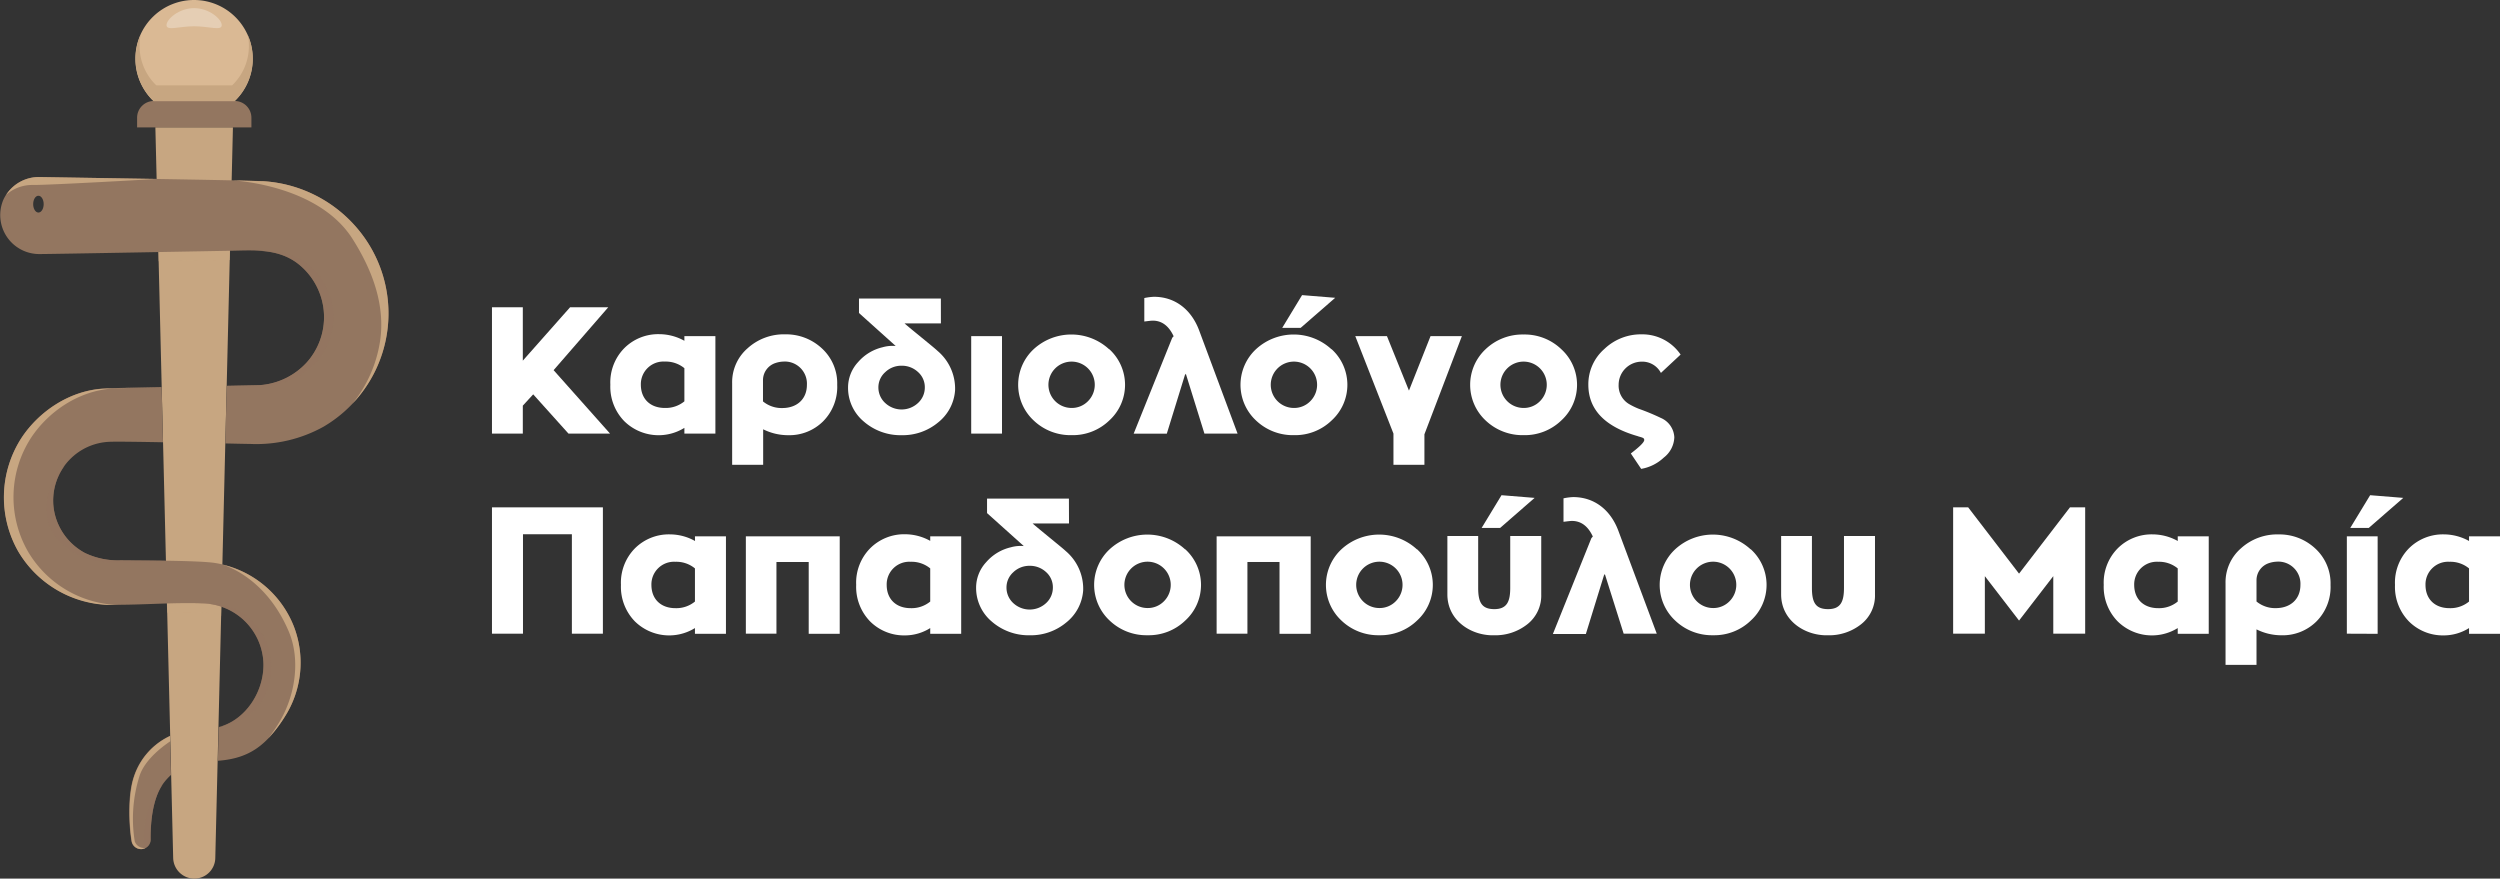 <svg viewBox="0 0 596.63 209.68" xmlns="http://www.w3.org/2000/svg"><rect x="0" y="0" width="596.63" height="209.68" fill="#333333" stroke="none"/><defs><style>.cls-1{fill:#c7a681;}.cls-2{opacity:0.6;}.cls-3,.cls-6{fill:#937660;}.cls-4{fill:#dab994;}.cls-5,.cls-7{fill:#fff;}.cls-5,.cls-6{isolation:isolate;}.cls-5{opacity:0.3;}.cls-6{opacity:0.7;}</style></defs><g data-name="Layer 2" id="Layer_2"><g data-name="Layer 1" id="Layer_1-2"><g data-name="Layer 2" id="Layer_2-2"><g id="OBJECTS"><path d="M46.33,209.68h0a5.05,5.05,0,0,1-5-4.92L37.08,30.38H55.59L51.38,204.76A5,5,0,0,1,46.33,209.68Z" class="cls-1"></path><g class="cls-2"><path d="M39.63,136l.25,10.2c2.88-.08,5.77-.12,8.65,0a14.86,14.86,0,0,1,4.24.79L53,136.94c-.56-.13-1.12-.25-1.68-.35A110.81,110.81,0,0,0,39.63,136Z" class="cls-1"></path><path d="M37.85,62.34l17-.3.41-16.83C50.47,45.1,44,45,37.46,44.88Z" class="cls-1"></path></g><path d="M36.69,24.1H56a4,4,0,0,1,4,4v2.31H32.72V28.07A4,4,0,0,1,36.69,24.1Z" class="cls-3"></path><path d="M36.64,24.1H56a14,14,0,1,0-19.79-.4Z" class="cls-4"></path><path d="M59.12,8.2a12.62,12.62,0,0,1,.28,2.74,13,13,0,0,1-4,9.43H37.31a13,13,0,0,1-4-9.43,14.28,14.28,0,0,1,.28-2.69,14,14,0,0,0,3.09,15.9H56a14,14,0,0,0,3.09-15.9Z" class="cls-1"></path><path d="M52.92,6c0,1.44-3,.27-6.59.27S39.74,7.44,39.74,6s3-4.06,6.59-4.06S52.92,4.57,52.92,6Z" class="cls-5"></path><path d="M85.79,55.14A32,32,0,0,0,62.92,43.25c-3.61-.23-46.3-.87-53.57-1A9.29,9.29,0,0,0,.82,47.63a9.31,9.31,0,0,0,8.74,13c3,0,43.33-.75,45.72-.79,5.42-.1,10.85-.54,15.53,2.85a16.2,16.2,0,0,1,3.3,22.69c-.28.38-.59.75-.91,1.11a16.77,16.77,0,0,1-11.28,5.42l-7.82.16-.33,13.76c2.75.06,4.91.11,6,.12a33,33,0,0,0,17.41-4.1A31.34,31.34,0,0,0,88.45,59,30.76,30.76,0,0,0,85.79,55.14ZM9.17,50.72c-.69,0-1.25-.89-1.25-2s.56-2,1.25-2,1.25.89,1.25,2S9.86,50.72,9.17,50.72ZM40.81,184.94a14,14,0,0,0-1.89,2.11c-2.69,3.74-3,9.93-3,13.27a2.28,2.28,0,0,1-2.24,2.33,2.3,2.3,0,0,1-2.31-1.92c-.6-3.54-1-10.9.56-15.39a16.36,16.36,0,0,1,8.63-9.72Zm29.35-35.37A24,24,0,0,1,68,171c-4.25,6.65-8.24,10-16,10.56l.19-8c6.32-1.63,10.81-8.32,10.7-15.12A14.82,14.82,0,0,0,48.53,144c-7.28-.27-14.59.4-21.87.33A26,26,0,0,1,4.4,131.63a26.08,26.08,0,0,1,.73-27.13c4.22-6.4,11.42-11.15,19.16-11.75,1.45-.11,7.47-.25,14.29-.38l.32,13.18c-5.85-.11-11-.18-12.58-.12a14,14,0,0,0-13.63,14.36c0,.53.06,1,.13,1.57A14.34,14.34,0,0,0,20.34,132a18.25,18.25,0,0,0,8.48,1.71c3.32.06,18.44,0,22.52.65a24.32,24.32,0,0,1,18.82,15.2Z" class="cls-3"></path><path d="M70.16,149.59a24.24,24.24,0,0,0-17.09-14.84s10.24,2.66,15.86,16c2.93,6.95,1.43,15.83-2.63,22.18A37.8,37.8,0,0,1,64,176.24,32.64,32.64,0,0,0,68,171,24,24,0,0,0,70.16,149.59Z" class="cls-1"></path><path d="M85.79,55.14A32,32,0,0,0,62.92,43.25c-.82,0-3.66-.12-7.64-.21,0,0,20.54.83,28.87,14,4.71,7.44,7.88,15.82,6.53,24.52a31.33,31.33,0,0,1-6.54,14.76A31.34,31.34,0,0,0,85.79,55.14Z" class="cls-1"></path><path d="M37.38,42.71l-28-.46a9.35,9.35,0,0,0-7.91,4.24,9.4,9.4,0,0,1,6.24-2.35C11.5,44.21,37.38,42.71,37.38,42.71Z" class="cls-1"></path><path d="M6.68,131.63A26.06,26.06,0,0,1,7.4,104.5c4.22-6.4,11.42-11.15,19.16-11.75,1.29-.1,6.18-.22,12-.34h0c-6.82.13-12.84.27-14.29.38-7.74.6-14.94,5.35-19.16,11.75a26.08,26.08,0,0,0-.73,27.13,26,26,0,0,0,22.26,12.72h2.14A25.92,25.92,0,0,1,6.68,131.63Z" class="cls-1"></path><path d="M32.16,200.8a33.9,33.9,0,0,1,1.18-15.75c1-2.94,3.89-5.85,7.28-8.13v-1.28A16.31,16.31,0,0,0,32,185.36c-1.51,4.49-1.16,11.85-.56,15.39A2.27,2.27,0,0,0,34,202.62a2.15,2.15,0,0,0,.78-.28A2.36,2.36,0,0,1,32.16,200.8Z" class="cls-1"></path><path d="M38.86,187.17a13.32,13.32,0,0,0-1.58,1.77c-2.69,3.74-3,9.93-3,13.27a1.71,1.71,0,0,1,0,.32,2.27,2.27,0,0,0,1.7-2.19C35.91,197,36.23,190.94,38.86,187.17Zm.72-53.34c-4.63-.07-9.13-.06-10.76-.09A18.25,18.25,0,0,1,20.34,132a14.34,14.34,0,0,1-7.52-10.67,14.17,14.17,0,0,1,2.58-10.17,14.1,14.1,0,0,0-4.22,12.06c.58,4.51,3.88,7.49,7.93,9.53C24.7,135.59,39.58,133.83,39.58,133.83ZM63.78,92.2a19.52,19.52,0,0,0,11.7-5.68,16.21,16.21,0,0,0-1.3-22.9,13.49,13.49,0,0,0-1.1-.9c-3.84-2.79-8.19-3-12.63-2.91,3.64.07,7.18.6,10.36,2.91a16.2,16.2,0,0,1,3.3,22.69c-.28.38-.59.75-.91,1.11a16.77,16.77,0,0,1-11.28,5.42l-7.82.16A54,54,0,0,0,63.78,92.2Zm.92,66.54c-.13-7.87-6.19-14.44-13.9-14.72-1.58-.06-3.15-.07-4.73-.06q1.23,0,2.46.06a14.82,14.82,0,0,1,14.34,14.43c.07,6.8-4.38,13.45-10.74,15.07C52.13,173.52,64.92,172.59,64.7,158.74Z" class="cls-6"></path></g></g><path d="M132.12,88.34l13.47,15.14h-9.92l-8.42-9.37-2.48,2.7v6.67h-7.36V73.33h7.36V86.07l11.28-12.74h9.11Z" class="cls-7"></path><path d="M163.33,80.22h7.4v23.26h-7.4v-1.37A11.68,11.68,0,0,1,149,100.53a11.79,11.79,0,0,1-3.34-8.73A11.64,11.64,0,0,1,149,83.08a11.43,11.43,0,0,1,8.33-3.33,12.43,12.43,0,0,1,6,1.58Zm0,7.65a7,7,0,0,0-4.66-1.58,5.4,5.4,0,0,0-5.73,5.51c0,3.42,2.27,5.56,5.73,5.56a7,7,0,0,0,4.66-1.58Z" class="cls-7"></path><path d="M196.12,83.12a11.29,11.29,0,0,1,3.68,8.73,11.64,11.64,0,0,1-3.38,8.72,11.4,11.4,0,0,1-8.29,3.29,13.26,13.26,0,0,1-6-1.41v8.47h-7.4V91.46a10.72,10.72,0,0,1,3.68-8.34,12.85,12.85,0,0,1,9-3.33A12.49,12.49,0,0,1,196.12,83.12Zm-3.55,8.73a5.28,5.28,0,0,0-5.6-5.56,6.7,6.7,0,0,0-1.88.34,4.3,4.3,0,0,0-3,4v5.17a7,7,0,0,0,4.66,1.58C190.22,97.36,192.57,95.22,192.57,91.85Z" class="cls-7"></path><path d="M224.55,77.18h-8.68c.77.69,2.14,1.8,4.07,3.38s3.2,2.61,3.84,3.21a11.77,11.77,0,0,1,4.15,9.4,10.72,10.72,0,0,1-4,7.61,13.2,13.2,0,0,1-8.76,3.08,13.35,13.35,0,0,1-9.06-3.29,10.46,10.46,0,0,1-3.72-8.08,8.93,8.93,0,0,1,2.39-6.07,11.08,11.08,0,0,1,5.86-3.55,8.59,8.59,0,0,1,3.12-.3L205,74.7V71.24h19.54Zm-5.47,19a5,5,0,0,0,1.63-3.72,4.82,4.82,0,0,0-1.63-3.68,5.62,5.62,0,0,0-3.89-1.5,5.51,5.51,0,0,0-3.93,1.54,4.83,4.83,0,0,0-1.63,3.64,5,5,0,0,0,1.63,3.72,5.73,5.73,0,0,0,7.82,0Z" class="cls-7"></path><path d="M231.78,103.48V80.22h7.35v23.26Z" class="cls-7"></path><path d="M264.74,83.34a11.5,11.5,0,0,1,0,17,12.52,12.52,0,0,1-9,3.51,12.71,12.71,0,0,1-9.06-3.51,11.63,11.63,0,0,1,0-17,13.29,13.29,0,0,1,18,0Zm-5.09,12.4a5.53,5.53,0,1,0-3.89,1.62A5.38,5.38,0,0,0,259.65,95.74Z" class="cls-7"></path><path d="M295.35,103.48h-7.91L283,89.2l-.22.3-4.32,14h-7.91l9.2-22.88.34-.38c-1.16-2.48-2.82-3.72-5-3.72-.3,0-.94.08-2,.21v-5.6a13.28,13.28,0,0,1,2.31-.3c5,0,8.89,3,10.77,8Z" class="cls-7"></path><path d="M317.8,83.34a11.5,11.5,0,0,1,0,17,12.52,12.52,0,0,1-9,3.51,12.71,12.71,0,0,1-9.06-3.51,11.63,11.63,0,0,1,0-17,13.29,13.29,0,0,1,18,0Zm-5.09,12.4a5.53,5.53,0,1,0-3.89,1.62A5.37,5.37,0,0,0,312.71,95.74Zm5.94-24.67-8.25,7.18H306l4.74-7.82Z" class="cls-7"></path><path d="M341.4,80.22h7.48l-8.94,23.43v7.27h-7.39v-7.44l-9.11-23.26H331l5.25,13Z" class="cls-7"></path><path d="M372.61,83.34a11.5,11.5,0,0,1,0,17,12.54,12.54,0,0,1-9,3.51,12.75,12.75,0,0,1-9.07-3.51,11.65,11.65,0,0,1,0-17,12.75,12.75,0,0,1,9.07-3.51A12.62,12.62,0,0,1,372.61,83.34Zm-5.09,12.4a5.53,5.53,0,1,0-3.89,1.62A5.37,5.37,0,0,0,367.52,95.74Z" class="cls-7"></path><path d="M399.58,104.37a6.4,6.4,0,0,1-2.52,4.84,10.45,10.45,0,0,1-5.39,2.69l-2.47-3.68q3.19-2.43,3.2-3.2c0-.48-.3-.56-1.37-.86a2.1,2.1,0,0,0-.25-.09c-7.83-2.26-11.72-6.37-11.72-12.27a11.18,11.18,0,0,1,3.81-8.5,12.62,12.62,0,0,1,8.93-3.51,11.06,11.06,0,0,1,9.28,4.83L396.38,89a5,5,0,0,0-4.58-2.69,5.53,5.53,0,0,0-5.51,5.51,5.11,5.11,0,0,0,2.44,4.58,16.9,16.9,0,0,0,2.35,1.15,52.92,52.92,0,0,1,5.26,2.18A5.29,5.29,0,0,1,399.58,104.37Z" class="cls-7"></path><path d="M117.41,121.08h26.47v30.15h-7.4V127.5H124.81v23.73h-7.4Z" class="cls-7"></path><path d="M165.85,128h7.4v23.26h-7.4v-1.37a11.68,11.68,0,0,1-14.32-1.58,11.83,11.83,0,0,1-3.34-8.73,11.68,11.68,0,0,1,3.34-8.72,11.46,11.46,0,0,1,8.34-3.33,12.36,12.36,0,0,1,6,1.58Zm0,7.65a7,7,0,0,0-4.66-1.58,5.4,5.4,0,0,0-5.73,5.51c0,3.42,2.27,5.56,5.73,5.56a7,7,0,0,0,4.66-1.58Z" class="cls-7"></path><path d="M178,128H200.4v23.26H193V134.12H185.3v17.11H178Z" class="cls-7"></path><path d="M222,128h7.39v23.26H222v-1.37a11.35,11.35,0,0,1-6,1.75,11.47,11.47,0,0,1-8.34-3.33,11.82,11.82,0,0,1-3.33-8.73,11.67,11.67,0,0,1,3.33-8.72A11.47,11.47,0,0,1,216,127.5a12.43,12.43,0,0,1,6,1.58Zm0,7.65a7,7,0,0,0-4.66-1.58,5.4,5.4,0,0,0-5.73,5.51c0,3.42,2.26,5.56,5.73,5.56a7,7,0,0,0,4.66-1.58Z" class="cls-7"></path><path d="M255.12,124.93h-8.68c.77.69,2.14,1.8,4.06,3.38s3.21,2.61,3.85,3.21a11.77,11.77,0,0,1,4.15,9.4,10.72,10.72,0,0,1-4,7.61,13.2,13.2,0,0,1-8.76,3.08,13.39,13.39,0,0,1-9.07-3.29,10.46,10.46,0,0,1-3.72-8.08,8.94,8.94,0,0,1,2.4-6.07,11.08,11.08,0,0,1,5.86-3.55,8.57,8.57,0,0,1,3.12-.3l-8.77-7.87V119h19.54Zm-5.47,19a5,5,0,0,0,1.62-3.72,4.82,4.82,0,0,0-1.62-3.68,5.64,5.64,0,0,0-3.89-1.5,5.53,5.53,0,0,0-3.94,1.54,4.86,4.86,0,0,0-1.62,3.64,5,5,0,0,0,1.62,3.72,5.75,5.75,0,0,0,7.83,0Z" class="cls-7"></path><path d="M282.87,131.09a11.5,11.5,0,0,1,0,17,12.52,12.52,0,0,1-9,3.51,12.71,12.71,0,0,1-9.06-3.51,11.63,11.63,0,0,1,0-17,13.29,13.29,0,0,1,18,0Zm-5.09,12.4a5.53,5.53,0,1,0-3.89,1.62A5.38,5.38,0,0,0,277.78,143.49Z" class="cls-7"></path><path d="M290.35,128H312.8v23.26h-7.44V134.12H297.7v17.11h-7.35Z" class="cls-7"></path><path d="M338.19,131.09a11.5,11.5,0,0,1,0,17,12.52,12.52,0,0,1-9,3.51,12.71,12.71,0,0,1-9.06-3.51,11.63,11.63,0,0,1,0-17,13.29,13.29,0,0,1,18,0Zm-5.09,12.4a5.53,5.53,0,1,0-3.89,1.62A5.38,5.38,0,0,0,333.1,143.49Z" class="cls-7"></path><path d="M367.82,127.92v13.94a8.69,8.69,0,0,1-3.29,7.1,12.28,12.28,0,0,1-7.91,2.65c-5.43.17-11.2-3.46-11.2-9.75V127.92h7.35v12.36c0,3.42.81,5.09,3.85,5.09s3.8-1.84,3.8-5.09V127.92Zm-1.58-9.1L358,126h-4.41l4.75-7.82Z" class="cls-7"></path><path d="M395.39,151.23h-7.9L383,137l-.21.3-4.32,14H370.6l9.19-22.88.34-.38q-1.72-3.72-5-3.72c-.3,0-.94.08-2,.21v-5.6a13.28,13.28,0,0,1,2.31-.3c5,0,8.89,3,10.77,8Z" class="cls-7"></path><path d="M417.84,131.09a11.5,11.5,0,0,1,0,17,12.52,12.52,0,0,1-9,3.51,12.71,12.71,0,0,1-9.06-3.51,11.63,11.63,0,0,1,0-17,13.29,13.29,0,0,1,18,0Zm-5.09,12.4a5.53,5.53,0,1,0-3.89,1.62A5.38,5.38,0,0,0,412.75,143.49Z" class="cls-7"></path><path d="M447.47,127.92v13.94a8.69,8.69,0,0,1-3.29,7.1,12.28,12.28,0,0,1-7.91,2.65c-5.43.17-11.2-3.46-11.2-9.75V127.92h7.35v12.36c0,3.42.81,5.09,3.85,5.09s3.8-1.84,3.8-5.09V127.92Z" class="cls-7"></path><path d="M494,121.08h3.63v30.15h-7.61V137.5l-8.17,10.6-8.16-10.6v13.73h-7.57V121.08h3.59l12.14,15.82Z" class="cls-7"></path><path d="M519.72,128h7.4v23.26h-7.4v-1.37a11.68,11.68,0,0,1-14.32-1.58,11.79,11.79,0,0,1-3.34-8.73,11.64,11.64,0,0,1,3.34-8.72,11.43,11.43,0,0,1,8.33-3.33,12.43,12.43,0,0,1,6,1.58Zm0,7.65a7,7,0,0,0-4.66-1.58,5.4,5.4,0,0,0-5.73,5.51c0,3.42,2.27,5.56,5.73,5.56a7,7,0,0,0,4.66-1.58Z" class="cls-7"></path><path d="M552.51,130.87a11.29,11.29,0,0,1,3.68,8.73,11.64,11.64,0,0,1-3.38,8.72,11.4,11.4,0,0,1-8.29,3.29,13.26,13.26,0,0,1-6-1.41v8.47h-7.39V139.21a10.71,10.71,0,0,1,3.67-8.34,12.85,12.85,0,0,1,9-3.33A12.49,12.49,0,0,1,552.51,130.87ZM549,139.6a5.28,5.28,0,0,0-5.6-5.56,6.7,6.7,0,0,0-1.88.34,4.3,4.3,0,0,0-3,4v5.17a7,7,0,0,0,4.66,1.58C546.61,145.11,549,143,549,139.6Z" class="cls-7"></path><path d="M560.08,151.23V128h7.35v23.26Zm13.47-32.41L565.3,126h-4.41l4.75-7.82Z" class="cls-7"></path><path d="M589.24,128h7.39v23.26h-7.39v-1.37a11.35,11.35,0,0,1-6,1.75,11.47,11.47,0,0,1-8.34-3.33,11.82,11.82,0,0,1-3.33-8.73,11.67,11.67,0,0,1,3.33-8.72,11.47,11.47,0,0,1,8.34-3.33,12.43,12.43,0,0,1,6,1.58Zm0,7.65a7,7,0,0,0-4.66-1.58,5.4,5.4,0,0,0-5.73,5.51c0,3.42,2.26,5.56,5.73,5.56a7,7,0,0,0,4.66-1.58Z" class="cls-7"></path></g></g></svg>